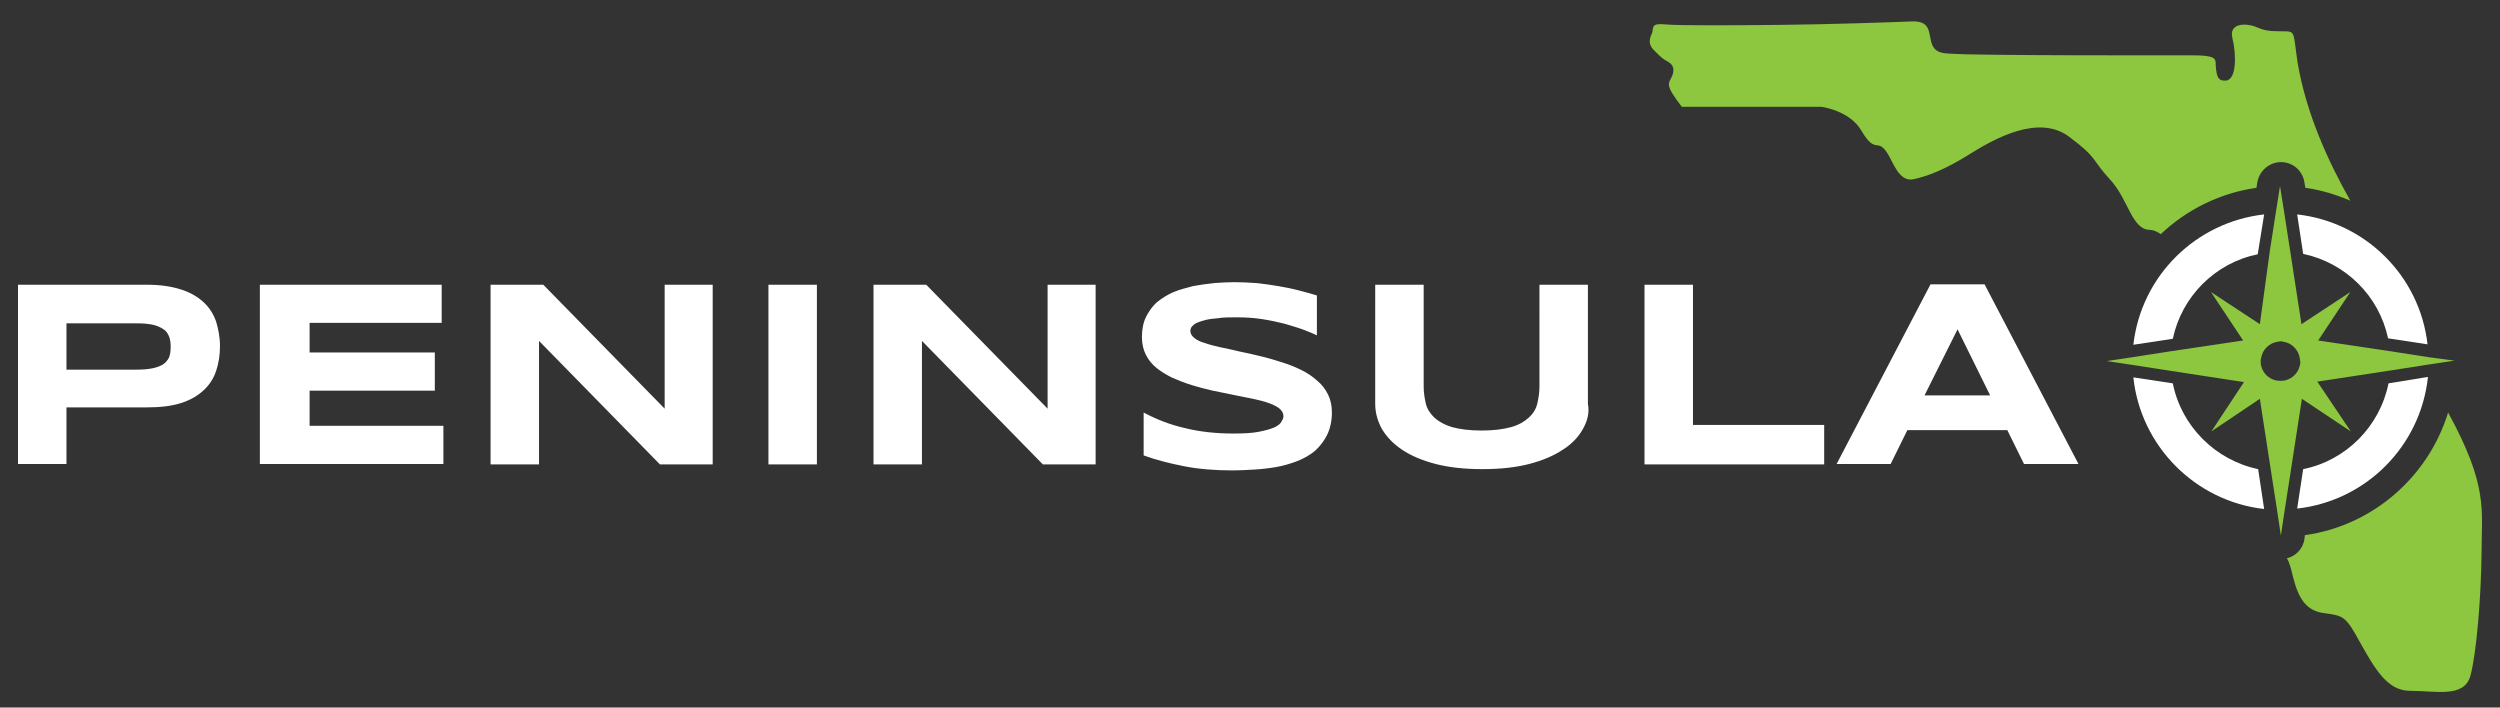 <svg version="1.1" id="Layer_1" xmlns="http://www.w3.org/2000/svg" x="0" y="0" viewBox="0 0 583 165" xml:space="preserve"><rect x="0" y="0" width="583" height="165" fill="#333333" stroke="none"/><style>.st0{fill:#fff}.st1{fill:#8dc63f}</style><path class="st0" d="M51.3 80.7c0 2.1-.3 4-.9 5.8-.6 1.8-1.6 3.3-2.9 4.5-1.4 1.3-3.1 2.3-5.3 3-2.2.7-4.8 1-7.9 1H15.5v13.2H4.2V66.4h30.1c3.1 0 5.7.4 7.9 1.1 2.2.7 3.9 1.7 5.3 3s2.3 2.8 2.9 4.5c.5 1.7.9 3.6.9 5.7zm-11.5.2c0-1-.1-1.8-.4-2.5-.3-.7-.7-1.3-1.4-1.7-.6-.4-1.5-.8-2.5-1-1-.2-2.3-.3-3.7-.3H15.5v10.8h16.3c1.5 0 2.7-.1 3.7-.3 1-.2 1.8-.5 2.5-.9.6-.4 1.1-1 1.4-1.6.3-.7.4-1.6.4-2.5zM60.6 108.3V66.4H103v8.9H72.2v6.9h29.2v8.9H72.2v8.2h31.2v8.9H60.6zM153.9 108.3l-28.2-28.8v28.8h-11.3V66.4h12.3L155 95.3V66.4h11.2v41.9h-12.3zM179.2 108.3V66.4h11.3v41.9h-11.3zM243.2 108.3 215 79.5v28.8h-11.3V66.4H216l28.3 28.9V66.4h11.2v41.9h-12.3zM307.1 78.2c-.8-.4-1.8-.8-3.1-1.3s-2.8-.9-4.4-1.4c-1.6-.4-3.4-.8-5.4-1.1-1.9-.3-3.9-.4-5.9-.4-1.6 0-3 0-4.2.2-1.1.1-2.1.2-2.9.4-.8.2-1.4.4-1.9.6-.5.2-.8.4-1.1.7-.2.2-.4.4-.5.7-.1.2-.1.4-.1.6 0 .6.3 1.1.9 1.6.6.5 1.4.9 2.5 1.2 1.1.4 2.3.7 3.7 1 1.4.3 2.9.6 4.5 1 1.6.3 3.2.7 4.9 1.1 1.7.4 3.3.9 4.9 1.4 1.6.5 3.1 1.1 4.5 1.8s2.6 1.5 3.7 2.5c1.1.9 1.9 2 2.5 3.2s.9 2.6.9 4.2c0 2-.4 3.7-1.1 5.2-.7 1.4-1.7 2.7-2.8 3.7-1.2 1-2.6 1.8-4.1 2.4-1.6.6-3.2 1.1-4.9 1.4-1.7.3-3.5.5-5.2.6-1.8.1-3.4.2-5 .2-4.1 0-8-.3-11.5-1s-6.6-1.5-9.3-2.5v-10c2.8 1.5 6 2.8 9.5 3.6 3.6.9 7.4 1.3 11.4 1.3 2.4 0 4.4-.1 5.9-.4 1.5-.3 2.7-.6 3.6-1 .9-.4 1.4-.8 1.7-1.3.3-.5.5-.9.5-1.3 0-.7-.3-1.3-.9-1.8s-1.4-.9-2.5-1.3-2.3-.7-3.7-1c-1.4-.3-2.9-.6-4.5-.9-1.6-.3-3.2-.7-4.9-1-1.7-.4-3.3-.8-4.9-1.3-1.6-.5-3.1-1.1-4.5-1.7-1.4-.7-2.6-1.4-3.7-2.3-1.1-.9-1.9-1.9-2.5-3.1-.6-1.2-.9-2.6-.9-4.1 0-1.8.3-3.4 1-4.8.7-1.3 1.5-2.5 2.6-3.4 1.1-.9 2.4-1.7 3.8-2.3 1.5-.6 3-1 4.6-1.4 1.6-.3 3.2-.5 4.9-.7 1.6-.1 3.2-.2 4.7-.2 1.6 0 3.3.1 5 .2 1.7.2 3.4.4 5.1.7 1.7.3 3.3.6 4.8 1 1.6.4 3 .8 4.3 1.2v9.3zM369.1 100.1c-1 1.8-2.6 3.5-4.7 4.8-2.1 1.4-4.7 2.5-7.8 3.3-3.1.8-6.7 1.2-10.9 1.2s-7.8-.4-10.9-1.2c-3.1-.8-5.7-1.9-7.8-3.3-2.1-1.4-3.6-3-4.7-4.8-1-1.8-1.6-3.8-1.6-5.9V66.4H332v23.7c0 1.4.2 2.7.5 4s1 2.3 2 3.3c1 .9 2.4 1.7 4.1 2.2 1.8.5 4.1.8 6.9.8 2.8 0 5.1-.3 6.9-.8 1.8-.5 3.1-1.3 4.1-2.2 1-.9 1.7-2 2-3.3s.5-2.6.5-4V66.4h11.3v27.8c.4 2-.1 4-1.2 5.9zM383.5 108.3V66.4h11.3v32.7h30.6v9.2h-41.9zM468.1 100.3h-23.3l-3.9 7.9h-12.6l21.9-41.9h12.6l21.9 41.9H472l-3.9-7.9zm-19.3-8.1h15.3l-7.6-15.4-7.7 15.4z"/><g><path class="st1" d="M492.1 41.9c4.3 4.7 5 11.6 9.2 11.7.8 0 1.7.4 2.6 1 6-5.7 13.8-9.6 22.3-10.8l.2-1.2c.4-2.7 2.8-4.8 5.5-4.8 2.8 0 5.1 2 5.5 4.8l.2 1.2c3.7.5 7.2 1.6 10.5 3-5.1-9-10.3-20.3-12.3-32.2-1.1-7.4-.4-7.3-3.6-7.3-3.3 0-4.2-.2-6.3-1.1-2.1-.8-6.2-.9-5.3 2.7.9 3.6 1.1 10.1-1.8 9.9-1.3 0-1.9-.5-2.1-3.6 0-1.5.1-2.3-5.4-2.3s-50.9.1-56.7-.4c-1.7-.1-3.5-.2-4.2-2.6-.7-2.5-.2-5.1-4.7-4.9-4.5.2-20 .7-30.3.8-10.3.1-23.7.2-26.9-.1-3.3-.3-2.9.4-3.2 1.9-.4 1-1.3 2.5.5 4.2 1.8 1.8 1.9 1.9 3.2 2.6 1.2.7 1.6 1.8.9 3.4-.7 1.7-1.9 1.7 2.3 7.1h32.5s6.6.8 9.4 5.6c3.4 5.8 3.7 1.3 6.2 5.5 1.2 1.9 2.6 6.5 5.9 5.8 3.3-.7 7.5-2.3 13.2-5.9 5.6-3.5 15.9-9.3 23-4.1 7 5.2 5.3 5.4 9.7 10.1zM570.9 96.2c-4.6 15-17.6 26.4-33.4 28.6l-.1.9c-.3 2.2-2 4-4.1 4.5.6.9.9 2.2 1.5 4.6 1.2 4.6 2.9 7.7 7.3 8.2 4.3.6 4.9.6 8.2 6.7 3.4 6 6.3 11.4 11.7 11.4 6.2 0 12.6 1.7 14.1-3.5 1.4-5.2 2.5-18.2 2.6-28.8 0-10 1.6-15.4-7.8-32.6z"/></g><g><path class="st0" d="M557 89.4c-2 10-9.9 18-19.9 20l-1.4 9.2c16.1-1.8 28.8-14.6 30.5-30.7l-9.2 1.5zM535.7 50l1.4 9.2c9.9 2.1 17.7 9.8 19.8 19.7l9.2 1.4c-1.8-15.9-14.4-28.5-30.4-30.3zm-38.2 30.4 9.2-1.4c2.1-9.9 9.9-17.7 19.8-19.7L528 50c-16 1.8-28.7 14.4-30.5 30.4zm29.1 29c-10-2.1-17.9-10-19.9-20l-9.2-1.4c1.7 16.1 14.5 28.9 30.5 30.7l-1.4-9.3z"/><path class="st1" d="m566.4 83.3-9-1.4-16.8-2.5 7.5-11.3-11.4 7.5-2.6-16.9-1.4-9-1-6.3-1 6.3-1.4 9-2.3 16.9-11.4-7.5 7.5 11.3-16.8 2.5-9 1.4-6 .9 6 .9 9 1.4 17 2.6-7.6 11.5L527 93l2.6 16.9 1.4 9 .9 6 .9-6 1.4-9 2.6-16.9 11.4 7.6-7.8-11.6 17-2.6 9-1.4 6-.9-6-.8zm-30.1 2c-.4 1.7-1.7 3-3.4 3.4-.3.1-.7.1-1.1.1-.4 0-.7 0-1.1-.1-1.7-.4-3-1.7-3.4-3.4-.1-.3-.1-.7-.1-1.1 0-.3 0-.5.1-.7.3-2 1.9-3.5 3.8-3.8.2 0 .5-.1.7-.1.3 0 .5 0 .7.1 2 .3 3.5 1.9 3.8 3.8 0 .2.1.5.1.7.1.4 0 .7-.1 1.1z"/></g></svg>
